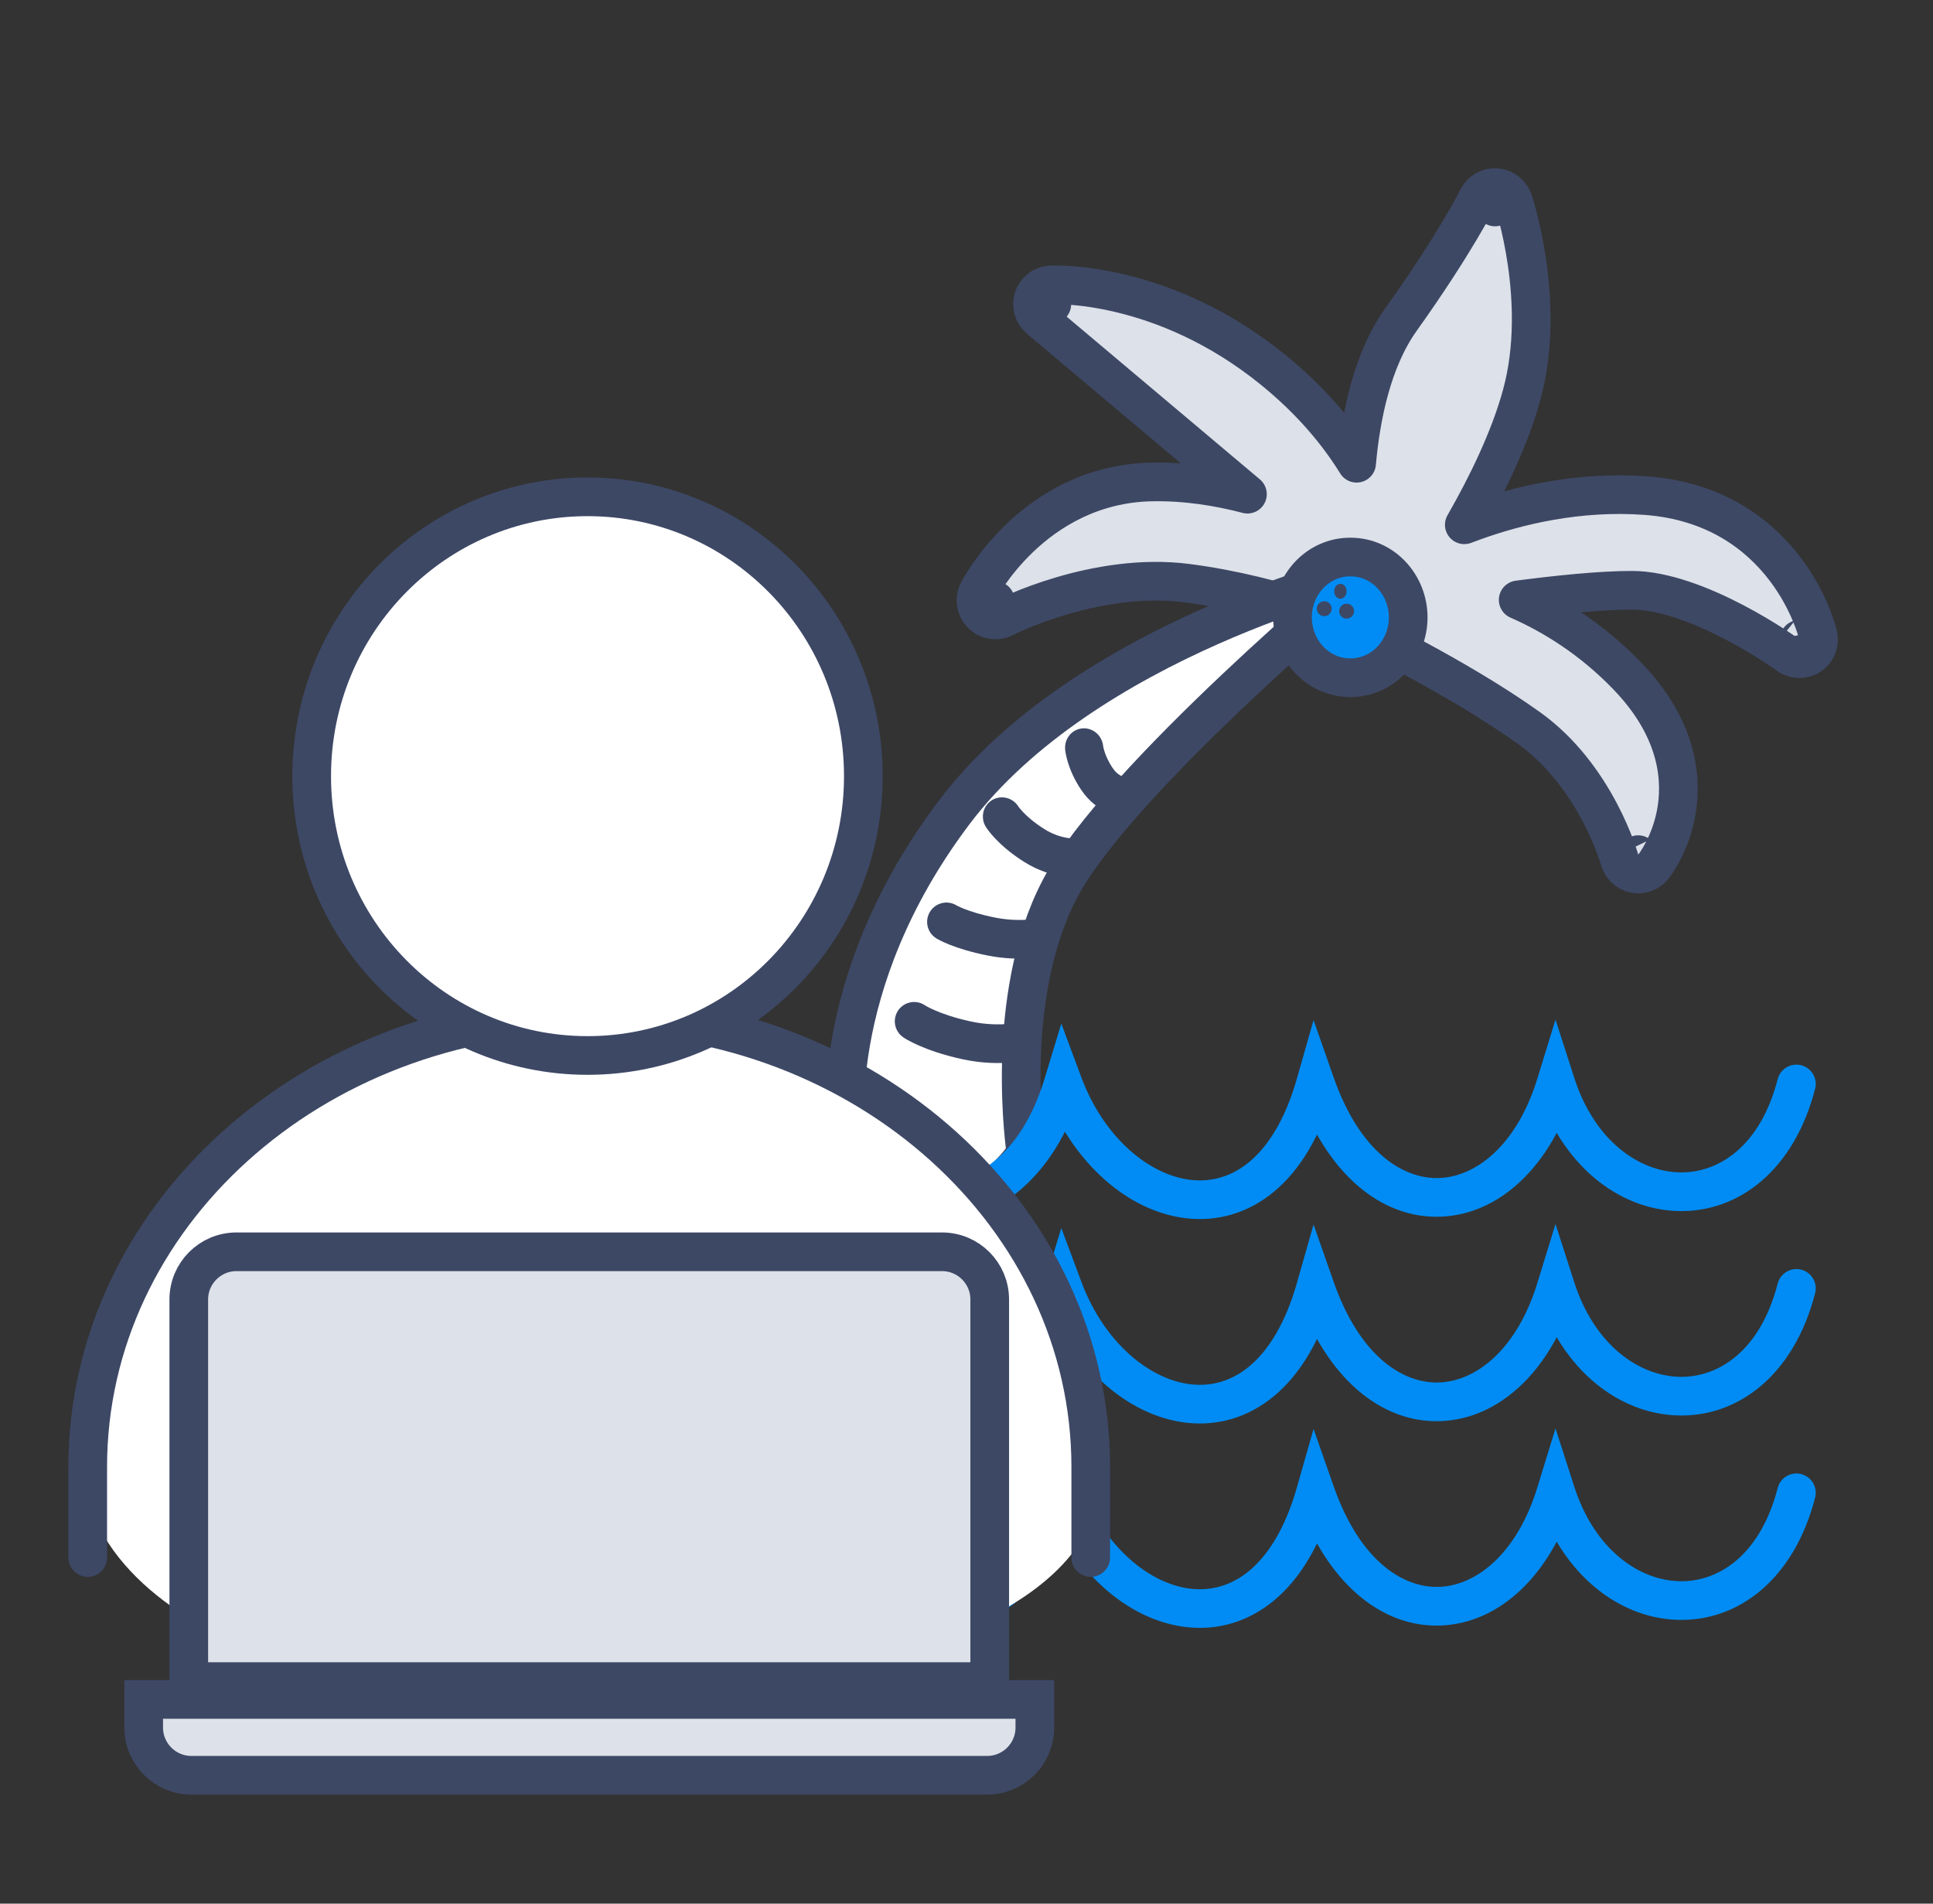 <svg width="65" height="64" viewBox="0 0 65 64" fill="none" xmlns="http://www.w3.org/2000/svg">
<rect x="0" y="0" width="65" height="64" fill="#333333" stroke="none"/>
<g id="Frame 298">
<g id="Group 180">
<g id="Group 178">
<path id="Vector 115" d="M49.688 6.667L49.689 6.666L49.689 6.666L49.689 6.666C49.689 6.666 49.689 6.666 49.689 6.666C49.805 6.43 50.051 6.288 50.314 6.308C50.577 6.328 50.803 6.505 50.887 6.756L50.272 6.958C50.887 6.756 50.887 6.756 50.887 6.756L50.887 6.757L50.887 6.758L50.888 6.761L50.891 6.77L50.902 6.803C50.91 6.831 50.923 6.87 50.938 6.92C50.968 7.021 51.008 7.166 51.055 7.348C51.147 7.712 51.261 8.226 51.349 8.836C51.523 10.045 51.603 11.674 51.175 13.252C50.758 14.788 49.963 16.373 49.289 17.555C49.273 17.585 49.256 17.614 49.239 17.643C49.344 17.603 49.453 17.562 49.566 17.522C51.034 16.993 53.079 16.497 55.342 16.662C57.706 16.835 59.168 18 60.025 19.129C60.449 19.687 60.723 20.232 60.892 20.639C60.977 20.843 61.036 21.014 61.075 21.137C61.094 21.199 61.108 21.249 61.118 21.285C61.123 21.302 61.127 21.317 61.13 21.328L61.133 21.342L61.134 21.346L61.134 21.348L61.135 21.349C61.135 21.349 61.135 21.35 60.504 21.494L61.135 21.35C61.197 21.615 61.09 21.889 60.865 22.038C60.64 22.188 60.345 22.18 60.125 22.02L60.125 22.02L60.124 22.019L60.119 22.015L60.096 21.999C60.074 21.983 60.042 21.96 59.999 21.931C59.913 21.871 59.786 21.785 59.625 21.681C59.303 21.474 58.848 21.197 58.321 20.921C57.24 20.355 55.95 19.845 54.876 19.845C53.814 19.845 52.357 19.996 51.051 20.168C52.19 20.668 53.507 21.465 54.726 22.732C56.299 24.367 56.57 25.959 56.389 27.176C56.3 27.768 56.108 28.25 55.938 28.584C55.852 28.752 55.772 28.885 55.71 28.979C55.679 29.026 55.653 29.063 55.633 29.09C55.623 29.104 55.615 29.115 55.609 29.123L55.6 29.134L55.597 29.138L55.596 29.14L55.595 29.14C55.595 29.141 55.595 29.141 55.085 28.733L55.595 29.141C55.443 29.332 55.197 29.421 54.956 29.37C54.717 29.319 54.525 29.137 54.46 28.9L54.46 28.899L54.459 28.897L54.453 28.878C54.448 28.86 54.439 28.831 54.427 28.792C54.403 28.716 54.364 28.601 54.31 28.456C54.202 28.167 54.033 27.76 53.789 27.301C53.3 26.376 52.531 25.272 51.398 24.465C50.184 23.6 48.759 22.777 47.628 22.167C47.064 21.863 46.578 21.613 46.232 21.44C46.06 21.354 45.922 21.286 45.829 21.241C45.782 21.218 45.746 21.201 45.722 21.189L45.696 21.176L45.694 21.175L45.675 21.167C45.657 21.159 45.629 21.147 45.592 21.131C45.517 21.1 45.406 21.053 45.261 20.996C44.971 20.881 44.548 20.723 44.023 20.551C42.971 20.207 41.52 19.812 39.914 19.605C38.38 19.408 36.847 19.692 35.676 20.04C35.094 20.212 34.612 20.398 34.278 20.539C34.11 20.61 33.98 20.669 33.893 20.71C33.85 20.73 33.818 20.746 33.797 20.757L33.774 20.768L33.77 20.77L33.77 20.77L33.769 20.77L33.769 20.77C33.769 20.77 33.769 20.77 33.769 20.77C33.519 20.9 33.213 20.851 33.012 20.649C32.811 20.448 32.762 20.141 32.89 19.889L33.468 20.191C32.89 19.889 32.89 19.889 32.891 19.889L32.891 19.888L32.892 19.887L32.894 19.883L32.899 19.872C32.904 19.863 32.91 19.851 32.918 19.836C32.935 19.807 32.958 19.766 32.988 19.715C33.047 19.613 33.135 19.472 33.251 19.304C33.483 18.97 33.833 18.524 34.305 18.074C35.25 17.176 36.714 16.242 38.724 16.203C39.867 16.18 40.968 16.357 41.947 16.614L34.955 10.726C34.75 10.553 34.669 10.274 34.752 10.021C34.835 9.767 35.064 9.592 35.33 9.579L35.369 10.229C35.33 9.579 35.33 9.579 35.33 9.579L35.331 9.578L35.333 9.578L35.337 9.578L35.349 9.578C35.359 9.577 35.372 9.577 35.388 9.577C35.421 9.576 35.467 9.575 35.525 9.576C35.641 9.577 35.805 9.581 36.012 9.597C36.426 9.628 37.008 9.701 37.706 9.869C39.101 10.205 40.957 10.923 42.825 12.444C44.127 13.504 45.014 14.596 45.618 15.574C45.76 14 46.137 12.107 47.106 10.749C48.04 9.44 48.689 8.412 49.103 7.715C49.31 7.366 49.459 7.1 49.554 6.923C49.602 6.835 49.636 6.768 49.659 6.725C49.67 6.704 49.678 6.688 49.683 6.678L49.688 6.667Z" fill="#DDE1E9" stroke="#3D4865" stroke-width="1.3" stroke-linejoin="round"/>
<path id="Vector 116" d="M32.082 27.318C36.498 21.465 45.951 19.21 45.951 19.21C45.951 19.21 37.579 26.195 35.642 29.882C33.706 33.57 34.5 38.767 34.5 38.767C34.5 38.767 33.33 40.814 30.739 40.605C28.148 40.397 28.454 38.377 28.454 38.377C28.454 38.377 27.665 33.172 32.082 27.318Z" fill="white" stroke="#3D4865" stroke-width="1.3"/>
<path id="Vector 117" d="M30.372 34.873C30.076 34.67 30 34.266 30.203 33.969C30.406 33.673 30.811 33.598 31.107 33.801L30.372 34.873ZM34.584 34.971C34.768 35.594 34.768 35.594 34.768 35.594C34.768 35.594 34.767 35.594 34.767 35.594C34.767 35.594 34.767 35.594 34.767 35.595C34.766 35.595 34.765 35.595 34.764 35.595C34.763 35.596 34.761 35.596 34.759 35.597C34.755 35.598 34.751 35.599 34.745 35.601C34.734 35.604 34.719 35.608 34.701 35.612C34.664 35.621 34.615 35.633 34.553 35.645C34.428 35.67 34.254 35.699 34.04 35.718C33.612 35.756 33.017 35.756 32.337 35.605L32.618 34.336C33.142 34.452 33.601 34.452 33.925 34.423C34.086 34.409 34.213 34.388 34.296 34.371C34.337 34.363 34.367 34.356 34.385 34.351C34.394 34.349 34.4 34.347 34.402 34.347C34.403 34.346 34.404 34.346 34.403 34.346C34.403 34.346 34.403 34.346 34.402 34.347C34.402 34.347 34.401 34.347 34.401 34.347C34.401 34.347 34.401 34.347 34.401 34.347C34.4 34.347 34.4 34.347 34.4 34.347C34.4 34.347 34.4 34.347 34.584 34.971ZM32.337 35.605C31.694 35.463 31.218 35.291 30.895 35.149C30.734 35.078 30.611 35.014 30.524 34.966C30.481 34.942 30.447 34.921 30.422 34.906C30.409 34.898 30.398 34.891 30.39 34.886C30.386 34.883 30.382 34.88 30.379 34.878C30.378 34.877 30.376 34.876 30.375 34.876C30.375 34.875 30.374 34.875 30.373 34.874C30.373 34.874 30.373 34.874 30.372 34.874C30.372 34.874 30.372 34.873 30.372 34.873C30.372 34.873 30.372 34.873 30.739 34.337C31.107 33.801 31.107 33.801 31.107 33.801C31.107 33.801 31.106 33.801 31.106 33.801C31.106 33.8 31.106 33.8 31.106 33.8C31.105 33.8 31.105 33.8 31.104 33.799C31.104 33.799 31.103 33.798 31.102 33.798C31.102 33.797 31.101 33.797 31.101 33.797C31.101 33.797 31.104 33.799 31.108 33.801C31.116 33.807 31.133 33.817 31.159 33.831C31.21 33.86 31.296 33.905 31.419 33.959C31.665 34.067 32.059 34.212 32.618 34.336L32.337 35.605Z" fill="#3D4865"/>
<path id="Vector 118" d="M33.15 27.799C32.96 27.491 33.052 27.09 33.355 26.902C33.658 26.715 34.058 26.812 34.248 27.12L33.15 27.799ZM36.276 28.839C36.359 29.487 36.359 29.487 36.359 29.487C36.359 29.487 36.358 29.487 36.358 29.487C36.358 29.487 36.358 29.487 36.357 29.487C36.356 29.487 36.356 29.487 36.355 29.487C36.353 29.487 36.351 29.488 36.349 29.488C36.345 29.488 36.34 29.489 36.334 29.489C36.323 29.49 36.309 29.491 36.292 29.492C36.259 29.494 36.215 29.496 36.161 29.496C36.054 29.497 35.908 29.49 35.734 29.464C35.386 29.412 34.921 29.282 34.436 28.975L35.115 27.872C35.418 28.064 35.704 28.142 35.909 28.173C36.012 28.189 36.093 28.192 36.144 28.192C36.169 28.192 36.187 28.191 36.196 28.19C36.2 28.19 36.202 28.19 36.202 28.19C36.201 28.19 36.2 28.19 36.199 28.19C36.198 28.19 36.197 28.19 36.196 28.19C36.196 28.191 36.195 28.191 36.195 28.191C36.194 28.191 36.194 28.191 36.194 28.191C36.194 28.191 36.193 28.191 36.193 28.191C36.193 28.191 36.193 28.191 36.276 28.839ZM34.436 28.975C33.993 28.695 33.682 28.419 33.477 28.203C33.374 28.096 33.297 28.003 33.244 27.933C33.218 27.898 33.197 27.869 33.181 27.846C33.173 27.835 33.167 27.825 33.162 27.817C33.159 27.813 33.157 27.81 33.155 27.807C33.154 27.805 33.153 27.804 33.152 27.802C33.152 27.802 33.151 27.801 33.151 27.8C33.151 27.8 33.15 27.8 33.15 27.799C33.15 27.799 33.15 27.799 33.15 27.799C33.15 27.799 33.15 27.799 33.699 27.459C34.248 27.12 34.248 27.12 34.247 27.12C34.247 27.12 34.247 27.119 34.247 27.119C34.247 27.119 34.247 27.119 34.247 27.119C34.246 27.118 34.246 27.117 34.246 27.117C34.245 27.116 34.245 27.115 34.244 27.115C34.243 27.113 34.243 27.113 34.243 27.112C34.242 27.111 34.242 27.112 34.244 27.114C34.247 27.119 34.255 27.13 34.267 27.146C34.293 27.179 34.338 27.235 34.405 27.306C34.541 27.447 34.768 27.653 35.115 27.872L34.436 28.975Z" fill="#3D4865"/>
<path id="Vector 119" d="M35.817 25.196C35.785 24.834 36.045 24.517 36.399 24.488C36.752 24.459 37.064 24.73 37.096 25.092L35.817 25.196ZM37.818 26.801C37.786 27.458 37.786 27.458 37.786 27.458C37.785 27.458 37.785 27.457 37.785 27.457C37.785 27.457 37.784 27.457 37.784 27.457C37.783 27.457 37.782 27.457 37.781 27.457C37.779 27.457 37.777 27.457 37.775 27.457C37.77 27.456 37.765 27.456 37.759 27.456C37.748 27.454 37.734 27.453 37.719 27.451C37.688 27.447 37.649 27.441 37.602 27.431C37.51 27.411 37.389 27.377 37.252 27.317C36.974 27.195 36.636 26.969 36.36 26.56L37.415 25.821C37.529 25.99 37.656 26.069 37.746 26.108C37.792 26.129 37.83 26.139 37.852 26.143C37.862 26.146 37.868 26.146 37.868 26.146C37.868 26.146 37.867 26.146 37.864 26.146C37.862 26.146 37.86 26.146 37.858 26.145C37.856 26.145 37.855 26.145 37.854 26.145C37.853 26.145 37.852 26.145 37.852 26.145C37.851 26.145 37.851 26.145 37.85 26.145C37.85 26.145 37.85 26.145 37.85 26.145C37.849 26.145 37.849 26.145 37.818 26.801ZM36.36 26.56C36.124 26.211 35.99 25.888 35.914 25.644C35.876 25.522 35.853 25.42 35.838 25.343C35.831 25.305 35.826 25.273 35.823 25.248C35.821 25.236 35.82 25.225 35.819 25.216C35.818 25.212 35.818 25.208 35.818 25.204C35.818 25.203 35.817 25.201 35.817 25.2C35.817 25.199 35.817 25.198 35.817 25.198C35.817 25.197 35.817 25.197 35.817 25.197C35.817 25.196 35.817 25.196 35.817 25.196C35.817 25.196 35.817 25.196 36.456 25.144C37.096 25.092 37.096 25.091 37.096 25.091C37.096 25.091 37.096 25.091 37.096 25.091C37.096 25.09 37.096 25.09 37.096 25.09C37.096 25.089 37.096 25.089 37.096 25.088C37.096 25.087 37.096 25.086 37.096 25.085C37.096 25.084 37.095 25.083 37.095 25.082C37.095 25.08 37.095 25.08 37.095 25.082C37.096 25.085 37.097 25.094 37.1 25.109C37.105 25.138 37.117 25.189 37.138 25.257C37.18 25.392 37.261 25.593 37.415 25.821L36.36 26.56Z" fill="#3D4865"/>
<path id="Vector 120" d="M31.486 31.548C31.18 31.36 31.084 30.96 31.272 30.654C31.459 30.348 31.86 30.252 32.166 30.44L31.486 31.548ZM35.169 31.487C35.335 32.115 35.335 32.115 35.335 32.115C35.335 32.115 35.334 32.115 35.334 32.116C35.334 32.116 35.334 32.116 35.334 32.116C35.333 32.116 35.332 32.116 35.332 32.116C35.33 32.117 35.329 32.117 35.327 32.117C35.324 32.118 35.319 32.119 35.314 32.121C35.304 32.123 35.291 32.126 35.275 32.13C35.243 32.137 35.2 32.146 35.145 32.156C35.036 32.175 34.884 32.198 34.697 32.213C34.324 32.242 33.804 32.242 33.211 32.124L33.464 30.849C33.917 30.939 34.314 30.939 34.594 30.917C34.734 30.906 34.843 30.889 34.915 30.876C34.95 30.87 34.976 30.865 34.991 30.861C34.998 30.86 35.003 30.858 35.005 30.858C35.006 30.858 35.007 30.858 35.006 30.858C35.006 30.858 35.006 30.858 35.005 30.858C35.005 30.858 35.005 30.858 35.004 30.858C35.004 30.858 35.004 30.858 35.004 30.858C35.003 30.858 35.003 30.858 35.003 30.858C35.003 30.858 35.003 30.858 35.169 31.487ZM33.211 32.124C32.65 32.013 32.234 31.879 31.951 31.768C31.809 31.712 31.701 31.662 31.624 31.623C31.585 31.604 31.555 31.588 31.532 31.575C31.52 31.569 31.511 31.563 31.503 31.559C31.499 31.556 31.496 31.554 31.493 31.553C31.492 31.552 31.49 31.551 31.489 31.55C31.489 31.55 31.488 31.549 31.488 31.549C31.487 31.549 31.487 31.549 31.487 31.549C31.486 31.549 31.486 31.549 31.486 31.548C31.486 31.548 31.486 31.548 31.826 30.994C32.166 30.44 32.166 30.44 32.165 30.44C32.165 30.44 32.165 30.44 32.165 30.44C32.165 30.439 32.164 30.439 32.164 30.439C32.164 30.439 32.163 30.439 32.163 30.439C32.162 30.438 32.162 30.438 32.161 30.437C32.16 30.437 32.159 30.436 32.159 30.436C32.159 30.436 32.16 30.437 32.164 30.439C32.17 30.442 32.184 30.45 32.206 30.461C32.248 30.482 32.322 30.516 32.427 30.558C32.638 30.641 32.979 30.753 33.464 30.849L33.211 32.124Z" fill="#3D4865"/>
<path id="Ellipse 88" d="M45.408 22.785C44.295 22.785 43.462 21.838 43.462 20.756C43.462 19.674 44.295 18.727 45.408 18.727C46.52 18.727 47.353 19.674 47.353 20.756C47.353 21.838 46.52 22.785 45.408 22.785Z" fill="#008CF4" stroke="#3D4865" stroke-width="1.3"/>
<ellipse id="Ellipse 89" cx="0.209" cy="0.251" rx="0.209" ry="0.251" transform="matrix(-1 0 0 1 45.282 19.628)" fill="#3D4865"/>
<ellipse id="Ellipse 90" cx="0.251" cy="0.251" rx="0.251" ry="0.251" transform="matrix(-1 0 0 1 45.533 20.296)" fill="#3D4865"/>
<ellipse id="Ellipse 91" cx="0.251" cy="0.251" rx="0.251" ry="0.251" transform="matrix(-1 0 0 1 44.78 20.213)" fill="#3D4865"/>
</g>
<path id="Vector 124" d="M61.036 36.605C61.126 36.258 60.917 35.903 60.569 35.813C60.222 35.724 59.867 35.933 59.778 36.28L61.036 36.605ZM35.751 36.443L36.36 36.216L35.688 34.412L35.129 36.254L35.751 36.443ZM44.234 36.443L44.848 36.228L44.17 34.295L43.609 36.265L44.234 36.443ZM52.321 36.443L52.939 36.243L52.306 34.278L51.699 36.252L52.321 36.443ZM35.129 36.254C34.318 38.929 32.678 39.837 31.363 39.745C30.028 39.651 28.684 38.512 28.457 36.374L27.165 36.511C27.445 39.162 29.2 40.896 31.272 41.042C33.365 41.189 35.441 39.703 36.373 36.632L35.129 36.254ZM43.609 36.265C43.212 37.661 42.629 38.548 42.011 39.062C41.403 39.568 40.726 39.744 40.046 39.668C38.653 39.511 37.12 38.256 36.36 36.216L35.142 36.67C36.019 39.024 37.884 40.733 39.901 40.959C40.926 41.075 41.958 40.798 42.843 40.061C43.718 39.333 44.413 38.189 44.859 36.621L43.609 36.265ZM59.778 36.28C59.187 38.567 57.761 39.454 56.456 39.415C55.113 39.376 53.62 38.354 52.939 36.243L51.702 36.642C52.515 39.164 54.415 40.656 56.418 40.715C58.458 40.775 60.329 39.345 61.036 36.605L59.778 36.28ZM51.699 36.252C51.001 38.526 49.618 39.562 48.393 39.605C47.186 39.648 45.727 38.736 44.848 36.228L43.621 36.658C44.603 39.458 46.441 40.975 48.438 40.905C50.417 40.835 52.148 39.217 52.942 36.634L51.699 36.252Z" fill="#008CF4"/>
<path id="Vector 125" d="M61.036 50.35C61.126 50.003 60.917 49.648 60.569 49.558C60.222 49.469 59.867 49.678 59.778 50.025L61.036 50.35ZM35.751 50.188L36.36 49.961L35.688 48.157L35.129 49.999L35.751 50.188ZM44.234 50.188L44.848 49.973L44.17 48.04L43.609 50.01L44.234 50.188ZM52.321 50.188L52.939 49.988L52.306 48.023L51.699 49.997L52.321 50.188ZM35.129 49.999C34.318 52.674 32.678 53.582 31.363 53.49C30.028 53.396 28.684 52.257 28.457 50.119L27.165 50.256C27.445 52.907 29.2 54.641 31.272 54.786C33.365 54.934 35.441 53.447 36.373 50.377L35.129 49.999ZM43.609 50.01C43.212 51.406 42.629 52.292 42.011 52.807C41.403 53.313 40.726 53.489 40.046 53.413C38.653 53.256 37.12 52.001 36.36 49.961L35.142 50.415C36.019 52.769 37.884 54.477 39.901 54.704C40.926 54.82 41.958 54.542 42.843 53.806C43.718 53.078 44.413 51.934 44.859 50.366L43.609 50.01ZM59.778 50.025C59.187 52.312 57.761 53.199 56.456 53.16C55.113 53.12 53.62 52.099 52.939 49.988L51.702 50.387C52.515 52.909 54.415 54.401 56.418 54.459C58.458 54.52 60.329 53.09 61.036 50.35L59.778 50.025ZM51.699 49.997C51.001 52.271 49.618 53.307 48.393 53.35C47.186 53.393 45.727 52.481 44.848 49.973L43.621 50.403C44.603 53.203 46.441 54.72 48.438 54.65C50.417 54.58 52.148 52.962 52.942 50.379L51.699 49.997Z" fill="#008CF4"/>
<path id="Vector 126" d="M61.036 43.478C61.126 43.131 60.917 42.776 60.569 42.686C60.222 42.597 59.867 42.806 59.778 43.153L61.036 43.478ZM35.751 43.316L36.36 43.089L35.688 41.285L35.129 43.127L35.751 43.316ZM44.234 43.316L44.848 43.101L44.17 41.168L43.609 43.138L44.234 43.316ZM52.321 43.316L52.939 43.116L52.306 41.151L51.699 43.125L52.321 43.316ZM35.129 43.127C34.318 45.802 32.678 46.71 31.363 46.618C30.028 46.524 28.684 45.385 28.457 43.247L27.165 43.384C27.445 46.035 29.2 47.769 31.272 47.914C33.365 48.061 35.441 46.575 36.373 43.504L35.129 43.127ZM43.609 43.138C43.212 44.534 42.629 45.42 42.011 45.935C41.403 46.441 40.726 46.617 40.046 46.54C38.653 46.384 37.12 45.129 36.36 43.089L35.142 43.543C36.019 45.897 37.884 47.605 39.901 47.832C40.926 47.948 41.958 47.67 42.843 46.934C43.718 46.206 44.413 45.062 44.859 43.494L43.609 43.138ZM59.778 43.153C59.187 45.44 57.761 46.327 56.456 46.288C55.113 46.248 53.62 45.227 52.939 43.116L51.702 43.515C52.515 46.036 54.415 47.528 56.418 47.587C58.458 47.648 60.329 46.218 61.036 43.478L59.778 43.153ZM51.699 43.125C51.001 45.399 49.618 46.435 48.393 46.478C47.186 46.521 45.727 45.609 44.848 43.101L43.621 43.531C44.603 46.331 46.441 47.848 48.438 47.778C50.417 47.708 52.148 46.09 52.942 43.507L51.699 43.125Z" fill="#008CF4"/>
<g id="Group 110">
<path id="Ellipse 58" d="M37.15 49.069C37.15 50.256 36.783 51.255 36.148 52.103C33.302 55.904 25.059 56.653 20.223 57.527C12.926 57.527 2.667 55.291 2.667 48.593C2.667 41.896 10.237 34.308 20.223 34.308C29.594 34.308 37.15 42.371 37.15 49.069Z" fill="white"/>
<g id="Group 109">
<path id="Vector" d="M2.95 52.364V49.318C2.95 40.908 10.501 34.09 19.814 34.09C29.128 34.09 36.678 40.908 36.678 49.318V52.364" stroke="#3D4865" stroke-width="1.3" stroke-linecap="round" stroke-linejoin="round"/>
</g>
</g>
<path id="Vector_2" d="M19.756 35.485C24.879 35.485 29.031 31.281 29.031 26.094C29.031 20.907 24.879 16.703 19.756 16.703C14.634 16.703 10.481 20.907 10.481 26.094C10.481 31.281 14.634 35.485 19.756 35.485Z" fill="white" stroke="#3D4865" stroke-width="1.3" stroke-linecap="round" stroke-linejoin="round"/>
<path id="Rectangle 87" d="M4.832 57.134H34.798V58.08C34.798 58.966 34.08 59.684 33.194 59.684H6.435C5.55 59.684 4.832 58.966 4.832 58.08V57.134Z" fill="#DDE1E9" stroke="#3D4865" stroke-width="1.3"/>
<path id="Rectangle 88" d="M33.281 56.534L6.348 56.534L6.348 43.688C6.348 42.803 7.066 42.085 7.952 42.085L31.678 42.085C32.563 42.085 33.281 42.803 33.281 43.688L33.281 56.534Z" fill="#DDE1E9" stroke="#3D4865" stroke-width="1.3"/>
</g>
</g>
</svg>
